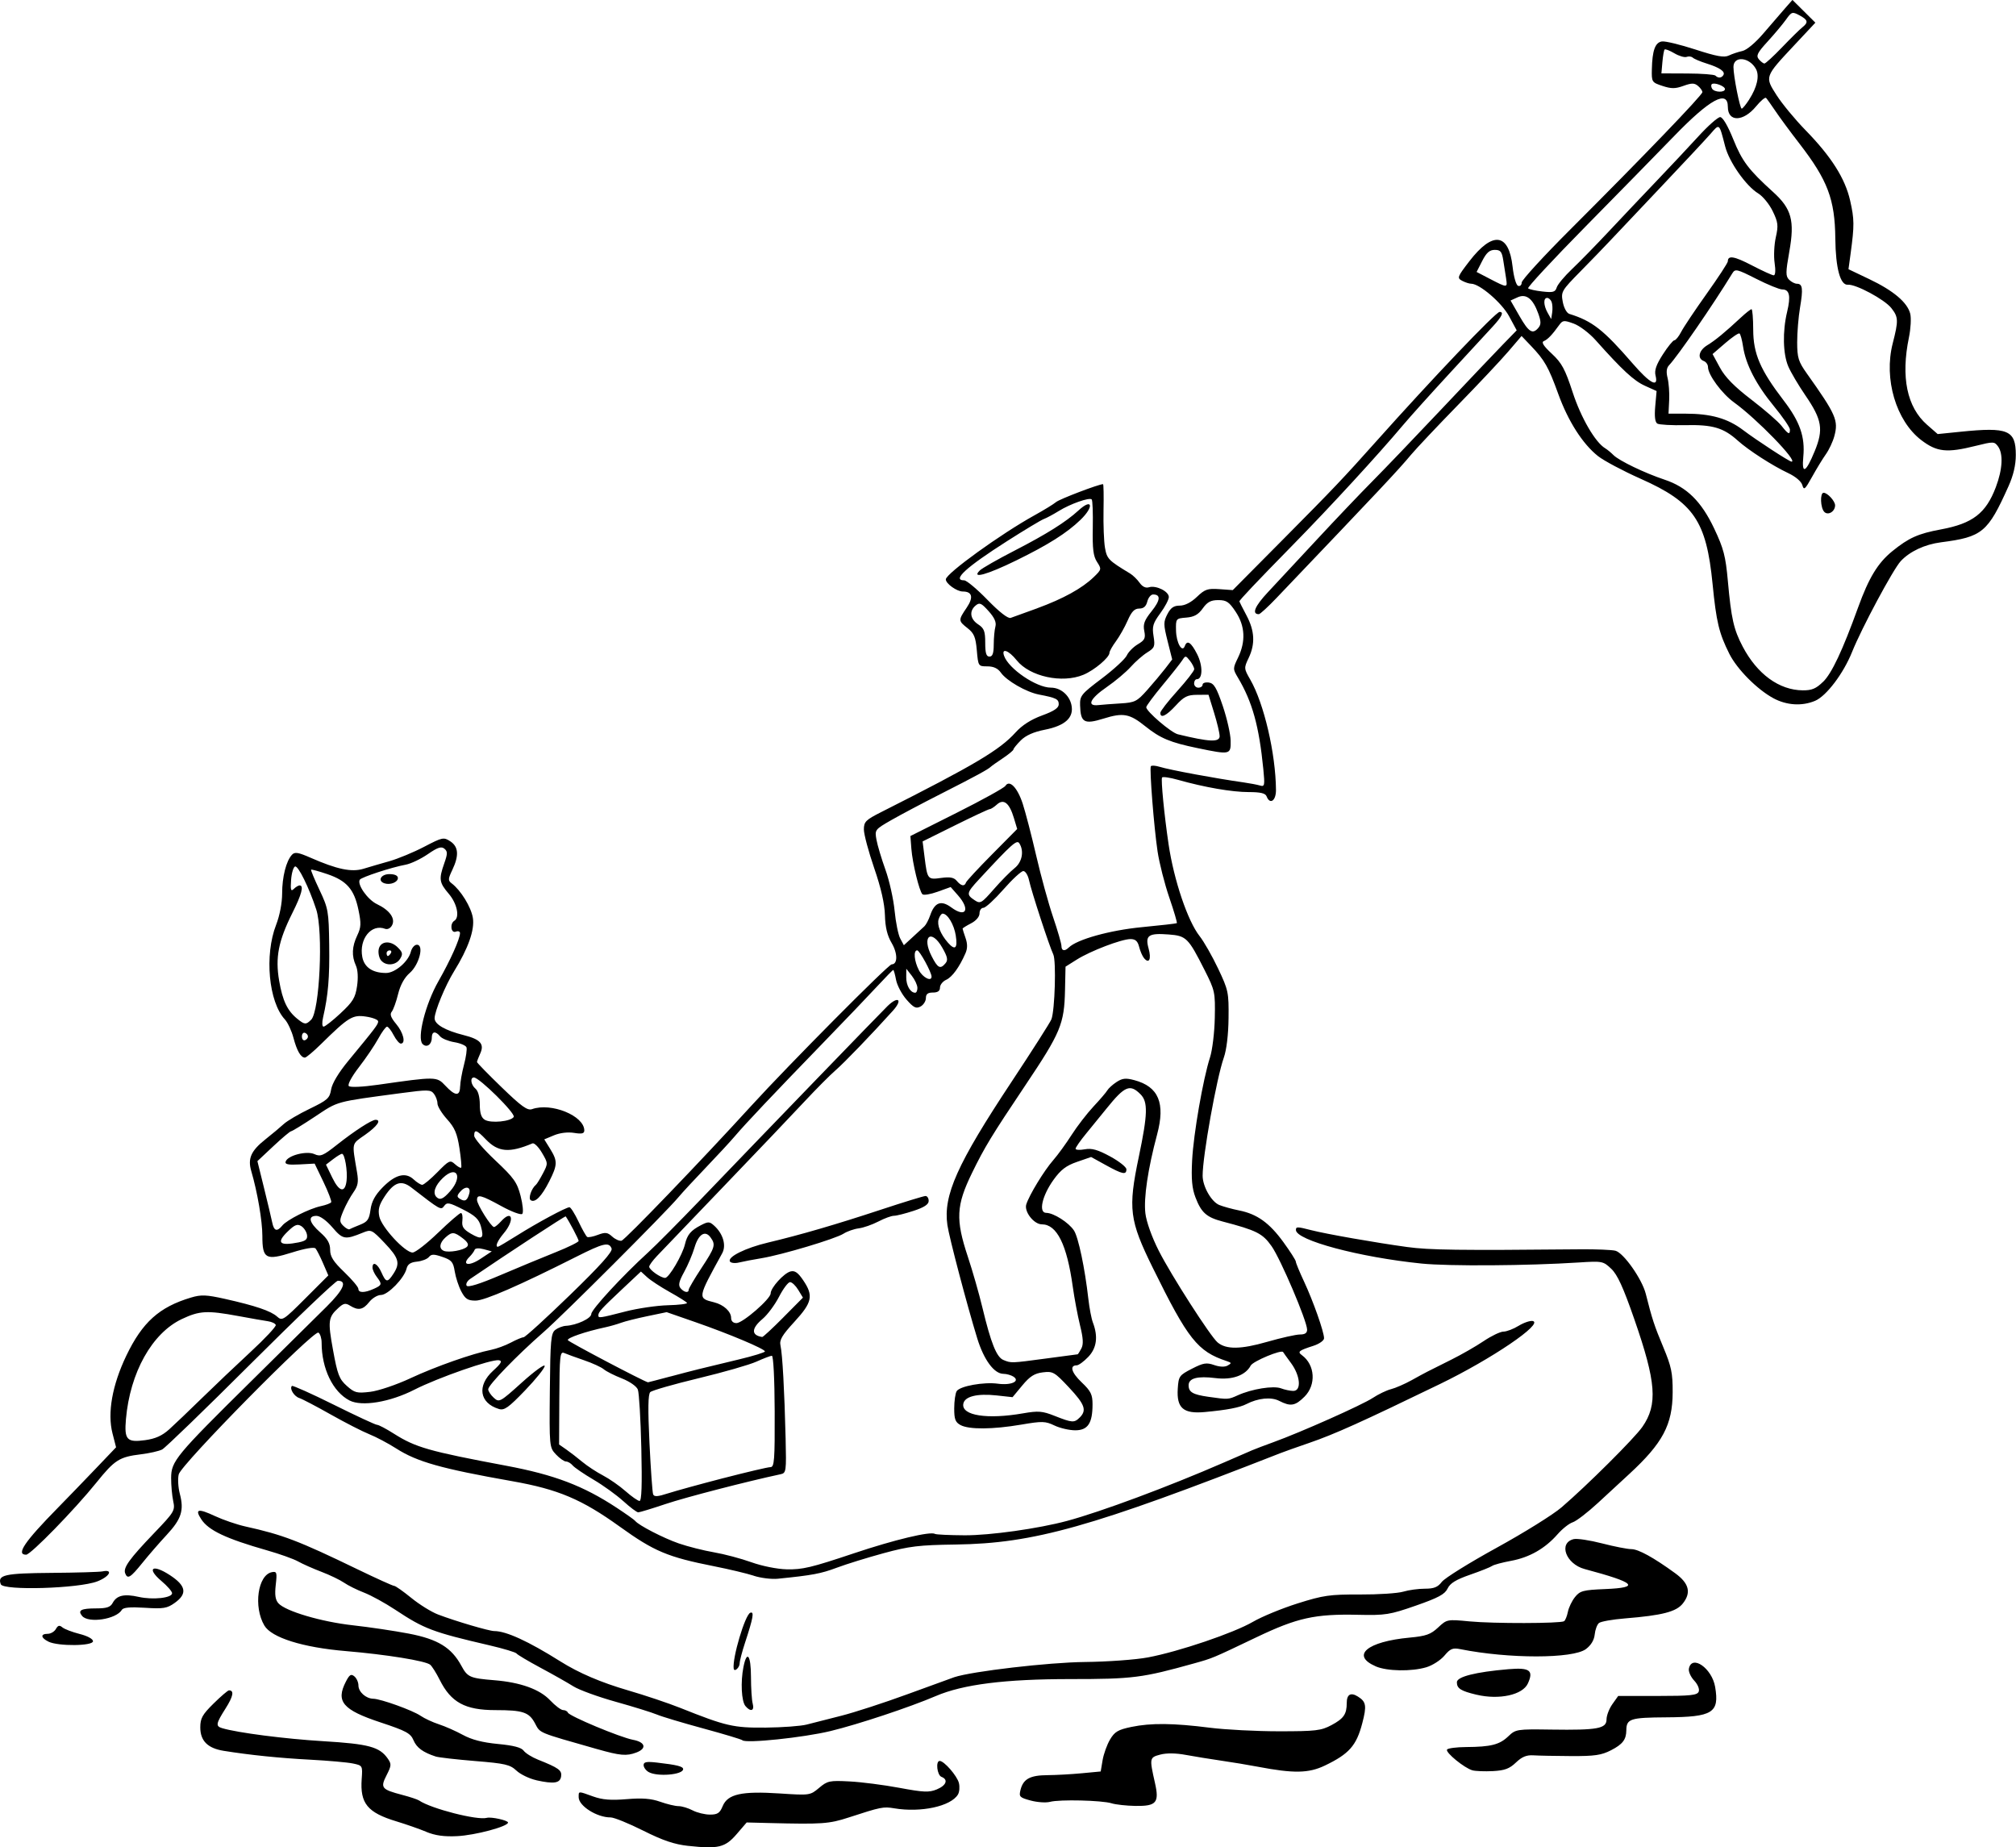<?xml version="1.0" encoding="UTF-8" standalone="no"?>
<!-- Created with Inkscape (http://www.inkscape.org/) -->

<svg
   width="71.244mm"
   height="65.271mm"
   viewBox="0 0 71.244 65.271"
   version="1.1"
   id="svg37921"
   xml:space="preserve"
   inkscape:version="1.2 (dc2aedaf03, 2022-05-15)"
   sodipodi:docname="Sailors on raft.svg"
   xmlns:inkscape="http://www.inkscape.org/namespaces/inkscape"
   xmlns:sodipodi="http://sodipodi.sourceforge.net/DTD/sodipodi-0.dtd"
   xmlns="http://www.w3.org/2000/svg"
   xmlns:svg="http://www.w3.org/2000/svg"
   xmlns:rdf="http://www.w3.org/1999/02/22-rdf-syntax-ns#"
   xmlns:cc="http://creativecommons.org/ns#"
   xmlns:dc="http://purl.org/dc/elements/1.1/"><title
     id="title37943">Sailors on raft</title><sodipodi:namedview
     id="namedview37923"
     pagecolor="#ffffff"
     bordercolor="#666666"
     borderopacity="1.0"
     inkscape:showpageshadow="2"
     inkscape:pageopacity="0.0"
     inkscape:pagecheckerboard="0"
     inkscape:deskcolor="#d1d1d1"
     inkscape:document-units="mm"
     showgrid="false"
     inkscape:zoom="0.53973134"
     inkscape:cx="1166.321"
     inkscape:cy="-442.8129"
     inkscape:window-width="1920"
     inkscape:window-height="1009"
     inkscape:window-x="1912"
     inkscape:window-y="-8"
     inkscape:window-maximized="1"
     inkscape:current-layer="layer1" /><defs
     id="defs37918" /><g
     inkscape:label="Lager 1"
     inkscape:groupmode="layer"
     id="layer1"
     transform="translate(-28.248,-222.457)"><path
       style="fill:#000000;stroke-width:0.1"
       d="m 52.575,287.678 c -0.496,-0.054 -0.898,-0.19 -1.597,-0.54 -0.513,-0.257 -1.032,-0.468 -1.153,-0.467 -0.481,0.003 -1.127,-0.406 -1.127,-0.713 0,-0.222 -0.027,-0.221 0.511,-0.027 0.326,0.117 0.627,0.142 1.185,0.095 0.552,-0.046 0.863,-0.022 1.185,0.092 0.24,0.085 0.532,0.155 0.649,0.155 0.117,0 0.341,0.068 0.498,0.15 0.157,0.082 0.432,0.149 0.612,0.149 0.268,0 0.348,-0.053 0.449,-0.299 0.177,-0.427 0.67,-0.536 2.015,-0.448 1.065,0.07 1.077,0.068 1.392,-0.197 0.295,-0.249 0.371,-0.265 1.075,-0.228 0.417,0.021 1.21,0.123 1.762,0.226 0.859,0.16 1.051,0.168 1.322,0.056 0.337,-0.139 0.415,-0.347 0.167,-0.443 -0.157,-0.06 -0.213,-0.563 -0.064,-0.563 0.157,0 0.615,0.526 0.679,0.779 0.034,0.137 0.019,0.321 -0.034,0.408 -0.252,0.417 -1.308,0.645 -2.251,0.487 -0.386,-0.065 -0.469,-0.048 -1.617,0.326 -0.687,0.224 -0.94,0.241 -2.801,0.194 l -0.797,-0.02 -0.355,0.413 c -0.405,0.471 -0.648,0.53 -1.706,0.414 z m -9.266,-0.5 c -0.247,-0.102 -0.718,-0.266 -1.048,-0.366 -1.028,-0.311 -1.293,-0.634 -1.231,-1.499 0.034,-0.472 0.031,-0.476 -0.315,-0.548 -0.192,-0.04 -0.866,-0.099 -1.497,-0.133 -1.087,-0.057 -2.128,-0.163 -3.063,-0.313 -0.568,-0.091 -0.829,-0.352 -0.829,-0.829 0,-0.321 0.073,-0.452 0.471,-0.844 0.259,-0.255 0.503,-0.464 0.543,-0.464 0.191,0 0.151,0.212 -0.119,0.637 -0.344,0.542 -0.359,0.628 -0.122,0.699 0.544,0.163 2.223,0.379 3.568,0.46 1.61,0.097 1.994,0.2 2.283,0.613 0.136,0.194 0.132,0.251 -0.041,0.59 -0.227,0.444 -0.181,0.502 0.551,0.694 0.274,0.072 0.544,0.161 0.599,0.199 0.422,0.288 2.06,0.707 2.391,0.613 0.153,-0.044 0.752,0.088 0.751,0.166 -0.001,0.139 -1.16,0.449 -1.796,0.48 -0.463,0.023 -0.777,-0.021 -1.098,-0.153 z m 24.222,-1.006 c -0.354,-0.106 -1.838,-0.141 -2.176,-0.051 -0.142,0.038 -0.449,0.017 -0.683,-0.046 -0.392,-0.106 -0.42,-0.135 -0.36,-0.376 0.097,-0.386 0.336,-0.517 0.951,-0.521 0.302,-0.002 0.849,-0.032 1.216,-0.067 l 0.667,-0.063 0.067,-0.398 c 0.037,-0.219 0.155,-0.547 0.262,-0.729 0.164,-0.278 0.284,-0.349 0.755,-0.447 0.691,-0.144 1.482,-0.136 2.774,0.028 0.547,0.069 1.646,0.126 2.442,0.126 1.302,0 1.488,-0.022 1.859,-0.22 0.429,-0.23 0.536,-0.385 0.536,-0.78 0,-0.304 0.14,-0.386 0.393,-0.228 0.294,0.184 0.318,0.323 0.156,0.943 -0.207,0.793 -0.465,1.085 -1.325,1.497 -0.571,0.273 -1.098,0.282 -2.368,0.04 -0.329,-0.063 -0.913,-0.16 -1.297,-0.215 -0.384,-0.056 -0.946,-0.147 -1.249,-0.203 -0.347,-0.065 -0.679,-0.069 -0.898,-0.011 -0.384,0.101 -0.388,0.122 -0.19,0.998 0.159,0.703 0.053,0.827 -0.693,0.816 -0.309,-0.005 -0.686,-0.046 -0.839,-0.092 z m -20.33,-0.815 c -0.247,-0.055 -0.563,-0.208 -0.703,-0.34 -0.224,-0.211 -0.398,-0.252 -1.458,-0.338 -0.662,-0.054 -1.289,-0.126 -1.392,-0.159 -0.45,-0.146 -0.676,-0.311 -0.787,-0.576 -0.103,-0.245 -0.26,-0.33 -1.157,-0.627 -1.347,-0.445 -1.597,-0.74 -1.231,-1.447 0.127,-0.246 0.182,-0.279 0.299,-0.182 0.079,0.066 0.143,0.21 0.143,0.32 0,0.228 0.264,0.465 0.524,0.47 0.268,0.005 1.392,0.41 1.672,0.602 0.137,0.094 0.429,0.23 0.648,0.301 0.219,0.071 0.601,0.24 0.848,0.375 0.309,0.169 0.697,0.269 1.239,0.32 0.548,0.052 0.826,0.124 0.908,0.237 0.065,0.089 0.293,0.232 0.507,0.317 0.732,0.292 0.848,0.376 0.817,0.59 -0.035,0.243 -0.252,0.277 -0.878,0.138 z m 3.967,-0.29 c -0.096,-0.056 -0.175,-0.166 -0.175,-0.245 0,-0.111 0.104,-0.131 0.474,-0.088 0.705,0.081 0.923,0.136 0.923,0.231 0,0.201 -0.92,0.278 -1.222,0.102 z m 29.114,-0.06 c -0.283,-0.079 -0.959,-0.631 -0.897,-0.733 0.029,-0.047 0.332,-0.087 0.674,-0.089 0.877,-0.006 1.181,-0.083 1.49,-0.378 0.263,-0.251 0.3,-0.257 1.523,-0.239 1.636,0.024 1.95,-0.034 1.95,-0.36 0,-0.136 0.093,-0.378 0.206,-0.538 l 0.206,-0.29 h 1.393 c 1.167,0 1.403,-0.025 1.453,-0.155 0.034,-0.088 -0.035,-0.256 -0.162,-0.39 -0.122,-0.13 -0.205,-0.318 -0.186,-0.418 0.099,-0.516 0.816,-0.018 0.928,0.644 0.155,0.915 -0.084,1.064 -1.726,1.074 -1.276,0.008 -1.409,0.051 -1.413,0.46 -0.003,0.326 -0.131,0.493 -0.538,0.702 -0.341,0.176 -0.582,0.211 -1.41,0.207 -0.549,-0.003 -1.148,-0.014 -1.332,-0.026 -0.247,-0.016 -0.409,0.051 -0.621,0.254 -0.228,0.218 -0.397,0.281 -0.814,0.303 -0.289,0.015 -0.616,0.002 -0.726,-0.028 z m -30.935,-0.75 c -2.131,-0.607 -2,-0.553 -2.196,-0.917 -0.209,-0.388 -0.428,-0.46 -1.394,-0.46 -1.072,0 -1.571,-0.271 -1.971,-1.072 -0.119,-0.238 -0.27,-0.477 -0.335,-0.532 -0.165,-0.137 -1.559,-0.362 -2.985,-0.482 -1.519,-0.128 -2.622,-0.474 -2.875,-0.902 -0.393,-0.665 -0.232,-1.793 0.269,-1.887 0.17,-0.032 0.183,0.013 0.133,0.449 -0.04,0.353 -0.015,0.53 0.095,0.652 0.251,0.28 1.517,0.654 2.63,0.777 0.578,0.064 1.466,0.196 1.973,0.293 1.033,0.198 1.514,0.493 1.865,1.143 0.215,0.397 0.301,0.435 1.163,0.505 0.925,0.075 1.601,0.319 1.968,0.707 0.181,0.192 0.388,0.348 0.462,0.348 0.073,0 0.148,0.04 0.167,0.088 0.047,0.124 1.851,0.877 2.303,0.962 0.437,0.082 0.496,0.306 0.118,0.449 -0.345,0.131 -0.57,0.112 -1.391,-0.122 z m 5.136,-0.313 c -0.029,-0.03 -0.65,-0.217 -1.379,-0.415 -0.729,-0.198 -1.469,-0.419 -1.643,-0.493 -0.175,-0.073 -0.828,-0.276 -1.451,-0.45 -0.623,-0.174 -1.297,-0.419 -1.497,-0.545 -0.2,-0.126 -0.723,-0.422 -1.162,-0.657 -0.439,-0.236 -0.821,-0.463 -0.849,-0.505 -0.028,-0.042 -0.454,-0.171 -0.948,-0.286 -2.025,-0.471 -2.308,-0.578 -3.342,-1.262 -0.357,-0.236 -0.851,-0.507 -1.098,-0.602 -0.247,-0.095 -0.565,-0.253 -0.707,-0.351 -0.142,-0.098 -0.501,-0.271 -0.798,-0.384 -0.297,-0.113 -0.67,-0.279 -0.827,-0.367 -0.158,-0.089 -0.652,-0.265 -1.098,-0.392 -1.447,-0.413 -2.064,-0.704 -2.321,-1.095 -0.24,-0.366 -0.117,-0.396 0.48,-0.117 0.292,0.136 0.777,0.302 1.079,0.369 1.317,0.291 1.876,0.504 3.959,1.512 0.668,0.323 1.252,0.587 1.298,0.587 0.046,0 0.317,0.191 0.603,0.424 0.286,0.233 0.712,0.498 0.947,0.587 0.615,0.235 1.804,0.585 1.985,0.585 0.421,0 1.202,0.358 2.338,1.072 0.65,0.409 1.435,0.745 2.39,1.023 0.597,0.174 1.426,0.452 1.842,0.618 1.622,0.648 1.886,0.709 3.027,0.698 0.591,-0.006 1.242,-0.054 1.447,-0.108 0.205,-0.053 0.754,-0.193 1.221,-0.311 0.467,-0.118 1.522,-0.461 2.345,-0.763 0.823,-0.302 1.564,-0.571 1.647,-0.599 0.627,-0.208 3.336,-0.524 4.606,-0.537 0.802,-0.008 1.811,-0.081 2.243,-0.163 1.096,-0.207 3.03,-0.863 3.708,-1.258 0.313,-0.182 1.024,-0.475 1.58,-0.65 0.907,-0.286 1.132,-0.318 2.195,-0.314 0.652,0.003 1.342,-0.042 1.534,-0.1 0.192,-0.058 0.536,-0.105 0.765,-0.105 0.323,0 0.457,-0.054 0.599,-0.241 0.101,-0.133 0.972,-0.675 1.937,-1.205 0.965,-0.53 1.998,-1.173 2.295,-1.429 0.903,-0.775 2.575,-2.439 2.855,-2.842 0.55,-0.789 0.491,-1.578 -0.286,-3.81 -0.39,-1.122 -0.595,-1.57 -0.814,-1.777 -0.285,-0.27 -0.315,-0.276 -1.152,-0.222 -1.797,0.116 -4.591,0.135 -5.55,0.038 -2.194,-0.223 -4.441,-0.823 -4.441,-1.187 0,-0.121 0.047,-0.12 0.549,0.009 0.523,0.134 2.264,0.44 3.38,0.593 0.787,0.108 1.814,0.122 6.116,0.081 0.558,-0.005 1.119,0.018 1.247,0.051 0.289,0.075 0.94,1.001 1.072,1.523 0.225,0.893 0.301,1.124 0.619,1.885 0.286,0.684 0.334,0.912 0.331,1.597 -0.005,1.144 -0.349,1.791 -1.534,2.884 -0.244,0.225 -0.742,0.684 -1.106,1.021 -0.364,0.336 -0.765,0.644 -0.891,0.684 -0.126,0.04 -0.367,0.23 -0.536,0.423 -0.444,0.506 -0.993,0.819 -1.643,0.939 -0.313,0.058 -0.614,0.139 -0.669,0.18 -0.055,0.041 -0.405,0.181 -0.777,0.31 -0.501,0.174 -0.709,0.301 -0.798,0.489 -0.096,0.202 -0.327,0.327 -1.119,0.603 -0.925,0.323 -1.074,0.347 -2.046,0.325 -1.521,-0.034 -2.149,0.105 -3.592,0.795 -1.566,0.748 -1.537,0.736 -2.195,0.92 -1.845,0.515 -2.165,0.556 -4.385,0.556 -2.304,0 -3.787,0.187 -4.75,0.6 -0.92,0.394 -2.739,0.999 -3.719,1.236 -0.957,0.232 -3.001,0.445 -3.116,0.325 z m 0.108,-1.208 c -0.141,-0.17 -0.175,-0.849 -0.07,-1.378 0.122,-0.613 0.265,-0.426 0.266,0.349 7.92e-4,0.398 0.028,0.825 0.062,0.948 0.068,0.253 -0.077,0.298 -0.258,0.081 z m 25.841,-0.399 c -0.558,-0.132 -0.699,-0.221 -0.699,-0.441 0,-0.196 0.656,-0.362 1.823,-0.462 0.753,-0.064 0.897,0.042 0.686,0.505 -0.184,0.404 -1.013,0.586 -1.811,0.397 z m -26.256,-0.924 c -0.053,-0.371 0.402,-1.901 0.587,-1.973 0.145,-0.056 0.105,0.172 -0.188,1.065 -0.103,0.314 -0.187,0.637 -0.187,0.718 0,0.155 -0.191,0.327 -0.211,0.19 z m 22.687,-0.081 c -0.885,-0.385 -0.305,-0.874 1.202,-1.014 0.578,-0.054 0.743,-0.112 1.005,-0.357 0.311,-0.29 0.321,-0.292 1.112,-0.216 0.841,0.081 3.205,0.076 3.339,-0.006 0.043,-0.027 0.104,-0.176 0.135,-0.331 0.031,-0.155 0.145,-0.392 0.254,-0.526 0.176,-0.218 0.288,-0.247 1.059,-0.279 1.263,-0.052 1.089,-0.223 -0.719,-0.707 -0.666,-0.178 -0.939,-0.923 -0.389,-1.058 0.117,-0.029 0.569,0.039 1.003,0.151 0.434,0.112 0.9,0.203 1.035,0.203 0.248,0 0.783,0.294 1.55,0.852 0.49,0.357 0.573,0.683 0.27,1.067 -0.231,0.294 -0.726,0.422 -2.048,0.529 -0.439,0.035 -0.852,0.109 -0.917,0.163 -0.065,0.054 -0.133,0.236 -0.15,0.405 -0.02,0.198 -0.131,0.382 -0.312,0.516 -0.46,0.343 -2.732,0.344 -4.431,0.003 -0.274,-0.055 -0.358,-0.021 -0.568,0.228 -0.135,0.161 -0.423,0.346 -0.638,0.41 -0.525,0.157 -1.392,0.142 -1.792,-0.032 z m -46.9,-0.871 c -0.276,-0.133 -0.292,-0.277 -0.03,-0.277 0.107,0 0.237,-0.076 0.29,-0.17 0.073,-0.13 0.127,-0.144 0.231,-0.057 0.075,0.062 0.348,0.166 0.608,0.232 0.278,0.07 0.473,0.176 0.473,0.257 0,0.171 -1.225,0.183 -1.572,0.016 z m 1.186,-0.91 c -0.164,-0.198 -0.036,-0.265 0.499,-0.265 0.371,0 0.502,-0.043 0.582,-0.193 0.144,-0.268 0.405,-0.329 0.923,-0.213 0.501,0.112 1.177,0.037 1.177,-0.131 3e-6,-0.061 -0.168,-0.254 -0.374,-0.428 -0.544,-0.46 -0.321,-0.615 0.299,-0.208 0.574,0.376 0.621,0.656 0.166,0.98 -0.269,0.192 -0.4,0.213 -1.051,0.171 -0.519,-0.033 -0.765,-0.011 -0.815,0.073 -0.198,0.334 -1.182,0.484 -1.406,0.215 z m -2.873,-1.118 c -0.127,-0.33 0.134,-0.389 1.789,-0.402 0.891,-0.007 1.704,-0.031 1.808,-0.053 0.392,-0.083 0.248,0.187 -0.188,0.354 -0.662,0.253 -3.32,0.332 -3.409,0.101 z m 26.61,-0.302 c -0.247,-0.08 -0.882,-0.231 -1.412,-0.336 -1.633,-0.324 -2.107,-0.523 -3.328,-1.401 -1.341,-0.964 -2.175,-1.316 -3.792,-1.602 -2.512,-0.444 -3.365,-0.684 -4.103,-1.156 -0.285,-0.182 -0.714,-0.409 -0.952,-0.504 -0.238,-0.095 -0.85,-0.408 -1.359,-0.695 -0.509,-0.288 -1.01,-0.55 -1.113,-0.583 -0.186,-0.059 -0.356,-0.335 -0.263,-0.428 0.026,-0.026 0.692,0.272 1.479,0.663 0.787,0.391 1.476,0.711 1.531,0.711 0.056,0 0.322,0.14 0.593,0.312 0.767,0.486 1.23,0.619 3.964,1.132 1.712,0.321 2.729,0.708 3.915,1.489 0.329,0.217 0.621,0.424 0.649,0.461 0.114,0.152 1.003,0.611 1.544,0.797 0.319,0.11 0.877,0.251 1.239,0.313 0.363,0.062 0.958,0.22 1.323,0.351 0.377,0.135 0.916,0.243 1.247,0.25 0.562,0.012 0.859,-0.058 2.38,-0.567 1.438,-0.481 2.703,-0.783 2.863,-0.684 0.039,0.024 0.512,0.046 1.049,0.049 0.897,0.004 2.604,-0.236 3.619,-0.509 1.203,-0.324 3.571,-1.205 5.542,-2.063 0.439,-0.191 0.888,-0.386 0.998,-0.433 0.11,-0.047 0.447,-0.175 0.748,-0.284 0.967,-0.349 3.131,-1.313 3.51,-1.562 0.201,-0.133 0.493,-0.273 0.649,-0.312 0.155,-0.039 0.485,-0.182 0.732,-0.319 0.502,-0.278 0.496,-0.275 1.397,-0.723 0.357,-0.177 0.873,-0.473 1.146,-0.657 0.274,-0.184 0.588,-0.335 0.699,-0.335 0.111,-2e-4 0.352,-0.092 0.536,-0.205 0.184,-0.112 0.409,-0.188 0.499,-0.169 0.396,0.086 -1.453,1.341 -3.279,2.226 -2.785,1.35 -3.723,1.772 -4.622,2.081 -0.429,0.147 -0.878,0.307 -0.998,0.354 -6.701,2.625 -8.733,3.197 -11.495,3.236 -1.294,0.018 -1.639,0.059 -2.545,0.306 -0.576,0.157 -1.324,0.388 -1.661,0.515 -0.558,0.209 -0.859,0.265 -2.081,0.388 -0.22,0.022 -0.601,-0.025 -0.848,-0.105 z m -22.214,-0.085 c -0.076,-0.197 0.149,-0.509 1.02,-1.418 0.722,-0.753 0.749,-0.8 0.677,-1.135 -0.041,-0.192 -0.074,-0.559 -0.073,-0.816 0.003,-0.594 0.159,-0.783 2.835,-3.425 1.112,-1.098 2.309,-2.281 2.66,-2.629 0.602,-0.597 0.738,-0.913 0.395,-0.913 -0.075,0 -1.457,1.318 -3.072,2.929 -1.614,1.611 -3.025,2.975 -3.135,3.032 -0.11,0.057 -0.447,0.133 -0.748,0.17 -0.765,0.093 -0.929,0.197 -1.574,0.998 -0.772,0.958 -2.324,2.55 -2.486,2.55 -0.367,0 -0.06,-0.454 1.116,-1.651 0.329,-0.335 0.928,-0.955 1.331,-1.377 l 0.732,-0.767 -0.127,-0.495 c -0.184,-0.719 -0.008,-1.704 0.488,-2.74 0.569,-1.185 1.164,-1.72 2.288,-2.056 0.359,-0.107 0.539,-0.1 1.197,0.047 1.08,0.242 1.625,0.427 1.844,0.625 0.179,0.162 0.223,0.135 0.999,-0.642 l 0.812,-0.812 -0.186,-0.43 c -0.102,-0.237 -0.222,-0.472 -0.266,-0.523 -0.048,-0.056 -0.376,-4e-5 -0.825,0.141 -0.936,0.294 -1.054,0.228 -1.054,-0.584 -7.7e-5,-0.528 -0.174,-1.545 -0.392,-2.29 -0.131,-0.448 -0.009,-0.719 0.505,-1.126 0.236,-0.187 0.526,-0.429 0.645,-0.539 0.119,-0.11 0.531,-0.352 0.916,-0.538 0.631,-0.305 0.705,-0.372 0.756,-0.681 0.035,-0.214 0.262,-0.593 0.605,-1.009 0.977,-1.184 1.057,-1.29 1.057,-1.397 0,-0.058 -0.193,-0.134 -0.429,-0.169 -0.476,-0.071 -0.616,0.014 -1.594,0.975 -0.265,0.261 -0.52,0.474 -0.565,0.474 -0.145,0 -0.284,-0.239 -0.405,-0.699 -0.065,-0.247 -0.202,-0.539 -0.304,-0.65 -0.573,-0.62 -0.726,-2.269 -0.309,-3.342 0.127,-0.327 0.213,-0.775 0.213,-1.108 5.2e-5,-0.586 0.142,-1.147 0.347,-1.368 0.099,-0.107 0.219,-0.087 0.66,0.106 0.932,0.409 1.449,0.517 1.867,0.389 0.203,-0.062 0.616,-0.183 0.918,-0.268 0.302,-0.086 0.854,-0.314 1.227,-0.509 0.646,-0.337 0.69,-0.346 0.923,-0.193 0.292,0.191 0.314,0.502 0.072,1.01 -0.154,0.323 -0.156,0.375 -0.021,0.477 0.322,0.245 0.686,0.838 0.747,1.218 0.068,0.423 -0.163,1.078 -0.668,1.894 -0.305,0.493 -0.684,1.409 -0.684,1.655 0,0.213 0.374,0.429 1.03,0.594 0.589,0.148 0.736,0.312 0.582,0.65 -0.063,0.138 -0.114,0.273 -0.114,0.301 0,0.027 0.392,0.429 0.872,0.893 0.701,0.678 0.911,0.829 1.073,0.771 0.679,-0.242 1.847,0.235 1.847,0.754 0,0.109 -0.086,0.13 -0.362,0.085 -0.22,-0.036 -0.498,-0.002 -0.708,0.085 l -0.345,0.144 0.209,0.337 c 0.266,0.43 0.262,0.564 -0.033,1.147 -0.27,0.532 -0.496,0.763 -0.652,0.667 -0.099,-0.061 0.021,-0.416 0.186,-0.551 0.033,-0.028 0.144,-0.208 0.245,-0.401 0.182,-0.347 0.181,-0.356 -0.038,-0.728 -0.122,-0.207 -0.273,-0.355 -0.335,-0.329 -0.815,0.345 -1.214,0.311 -1.646,-0.141 -0.325,-0.34 -0.412,-0.367 -0.412,-0.129 0,0.093 0.337,0.486 0.749,0.873 0.655,0.616 0.767,0.773 0.891,1.254 0.078,0.302 0.105,0.587 0.059,0.634 -0.046,0.047 -0.378,-0.076 -0.738,-0.274 -0.717,-0.394 -0.861,-0.431 -0.861,-0.219 0,0.161 0.5,0.957 0.601,0.957 0.037,0 0.148,-0.09 0.247,-0.2 0.399,-0.441 0.493,-0.05 0.1,0.417 -0.224,0.266 -0.318,0.481 -0.21,0.481 0.022,0 0.325,-0.179 0.674,-0.398 0.714,-0.449 1.735,-0.999 1.855,-0.999 0.043,0 0.186,0.226 0.318,0.503 0.131,0.276 0.27,0.522 0.308,0.546 0.038,0.024 0.209,-0.009 0.379,-0.074 0.263,-0.099 0.339,-0.09 0.506,0.062 0.108,0.098 0.257,0.163 0.329,0.145 0.128,-0.033 2.815,-2.826 4.592,-4.774 1.316,-1.442 4.838,-4.99 4.954,-4.99 0.216,0 0.216,-0.387 1.02e-4,-0.753 -0.156,-0.264 -0.227,-0.557 -0.238,-0.984 -0.011,-0.405 -0.137,-0.96 -0.38,-1.665 -0.2,-0.581 -0.364,-1.194 -0.364,-1.363 0,-0.275 0.063,-0.338 0.624,-0.621 3.29,-1.661 4.175,-2.186 4.737,-2.809 0.229,-0.254 0.547,-0.457 0.936,-0.599 0.421,-0.153 0.589,-0.266 0.589,-0.394 0,-0.184 -0.089,-0.228 -0.699,-0.345 -0.448,-0.086 -1.143,-0.486 -1.345,-0.773 -0.107,-0.152 -0.258,-0.223 -0.479,-0.223 -0.319,0 -0.323,-0.005 -0.372,-0.566 -0.041,-0.466 -0.098,-0.603 -0.324,-0.781 -0.334,-0.262 -0.335,-0.283 -0.035,-0.725 0.249,-0.366 0.199,-0.573 -0.138,-0.573 -0.211,0 -0.602,-0.281 -0.598,-0.43 0.006,-0.206 1.947,-1.607 3.145,-2.269 0.327,-0.181 0.665,-0.388 0.752,-0.462 0.125,-0.105 1.507,-0.632 1.659,-0.632 0.02,0 0.027,0.415 0.017,0.923 -0.01,0.508 0.013,1.103 0.051,1.323 0.069,0.394 0.122,0.449 0.886,0.91 0.103,0.062 0.254,0.21 0.338,0.328 0.098,0.139 0.215,0.196 0.331,0.159 0.247,-0.078 0.702,0.145 0.702,0.345 0,0.09 -0.136,0.349 -0.302,0.574 -0.259,0.352 -0.293,0.467 -0.238,0.808 0.058,0.362 0.038,0.414 -0.222,0.575 -0.157,0.097 -0.42,0.327 -0.585,0.512 -0.165,0.184 -0.546,0.505 -0.848,0.713 -0.59,0.406 -0.72,0.682 -0.299,0.637 0.137,-0.015 0.494,-0.042 0.793,-0.06 0.5,-0.03 0.576,-0.068 0.936,-0.472 0.215,-0.242 0.502,-0.584 0.638,-0.76 l 0.246,-0.321 -0.163,-0.649 c -0.148,-0.591 -0.149,-0.676 -0.007,-0.951 0.118,-0.228 0.225,-0.302 0.438,-0.302 0.179,0 0.4,-0.113 0.604,-0.308 0.283,-0.271 0.38,-0.304 0.795,-0.274 l 0.473,0.034 1.839,-1.853 c 1.695,-1.708 2.074,-2.106 3.216,-3.386 1.991,-2.231 4.239,-4.59 4.374,-4.59 0.161,0 0.087,0.16 -0.238,0.513 -0.178,0.194 -0.863,0.936 -1.522,1.65 -0.659,0.714 -1.4,1.538 -1.647,1.831 -0.893,1.061 -2.556,2.87 -3.898,4.239 -1.295,1.321 -1.89,1.949 -1.89,1.996 0,0.011 0.112,0.232 0.249,0.49 0.293,0.55 0.316,1.011 0.077,1.511 -0.168,0.352 -0.166,0.371 0.059,0.762 0.485,0.843 0.898,2.613 0.908,3.898 0.003,0.385 -0.214,0.532 -0.332,0.225 -0.042,-0.109 -0.214,-0.15 -0.634,-0.15 -0.589,-1e-4 -1.561,-0.168 -2.498,-0.433 -0.288,-0.081 -0.541,-0.118 -0.562,-0.082 -0.044,0.075 0.078,1.331 0.231,2.361 0.187,1.264 0.677,2.714 1.096,3.243 0.152,0.192 0.447,0.709 0.655,1.148 0.361,0.76 0.378,0.844 0.368,1.75 -0.006,0.582 -0.071,1.124 -0.167,1.394 -0.256,0.724 -0.751,3.485 -0.749,4.175 0.001,0.379 0.31,0.922 0.59,1.034 0.143,0.057 0.455,0.143 0.695,0.191 0.637,0.126 1.072,0.437 1.568,1.119 0.242,0.333 0.44,0.643 0.44,0.689 0,0.046 0.131,0.364 0.291,0.705 0.323,0.69 0.707,1.78 0.707,2.004 0,0.08 -0.168,0.199 -0.374,0.266 -0.525,0.169 -0.574,0.21 -0.406,0.334 0.464,0.342 0.507,1.047 0.089,1.464 -0.328,0.328 -0.493,0.355 -0.893,0.149 -0.284,-0.147 -0.747,-0.101 -1.163,0.114 -0.235,0.122 -0.689,0.208 -1.467,0.28 -0.759,0.07 -1,-0.139 -0.956,-0.825 0.029,-0.441 0.053,-0.475 0.5,-0.705 0.402,-0.206 0.515,-0.225 0.785,-0.131 0.198,0.069 0.376,0.076 0.478,0.018 0.146,-0.082 0.142,-0.099 -0.036,-0.158 -1.028,-0.341 -1.364,-0.766 -2.607,-3.289 -0.831,-1.688 -0.882,-2.089 -0.496,-3.931 0.316,-1.508 0.327,-1.939 0.059,-2.207 -0.372,-0.372 -0.556,-0.294 -1.197,0.5 -0.192,0.238 -0.518,0.637 -0.723,0.888 -0.206,0.25 -0.374,0.492 -0.374,0.536 0,0.045 0.146,0.054 0.324,0.021 0.249,-0.046 0.457,0.013 0.898,0.252 0.316,0.172 0.574,0.376 0.574,0.454 0,0.206 -0.138,0.178 -0.725,-0.146 l -0.522,-0.288 -0.498,0.172 c -0.383,0.132 -0.574,0.278 -0.829,0.632 -0.408,0.568 -0.541,1.17 -0.258,1.17 0.259,3.8e-4 0.794,0.341 0.979,0.623 0.155,0.237 0.385,1.327 0.508,2.413 0.037,0.326 0.109,0.703 0.161,0.839 0.19,0.499 0.135,0.902 -0.165,1.215 -0.156,0.163 -0.34,0.297 -0.407,0.297 -0.262,0 -0.187,0.258 0.178,0.604 0.321,0.305 0.381,0.427 0.381,0.773 0,0.67 -0.165,0.918 -0.611,0.918 -0.209,0 -0.54,-0.076 -0.735,-0.17 -0.323,-0.154 -0.431,-0.157 -1.176,-0.03 -1.005,0.171 -1.844,0.177 -2.143,0.015 -0.184,-0.1 -0.224,-0.206 -0.223,-0.592 7.55e-4,-0.259 0.04,-0.531 0.087,-0.606 0.114,-0.179 0.958,-0.332 1.458,-0.263 0.466,0.064 0.797,-0.086 0.549,-0.249 -0.082,-0.054 -0.242,-0.099 -0.356,-0.1 -0.328,-0.002 -0.69,-0.494 -0.923,-1.249 -0.365,-1.187 -0.993,-3.571 -1.056,-4.006 -0.152,-1.054 0.342,-2.156 2.275,-5.075 0.727,-1.098 1.357,-2.086 1.4,-2.195 0.123,-0.314 0.175,-2.071 0.067,-2.294 -0.139,-0.288 -0.776,-2.236 -0.857,-2.621 -0.038,-0.178 -0.128,-0.324 -0.202,-0.324 -0.073,0 -0.39,0.292 -0.703,0.649 -0.313,0.357 -0.631,0.649 -0.707,0.649 -0.076,0 -0.138,0.089 -0.138,0.197 0,0.118 -0.12,0.259 -0.299,0.352 -0.165,0.085 -0.299,0.169 -0.299,0.187 0,0.018 0.047,0.166 0.104,0.33 0.072,0.207 0.072,0.371 -0.002,0.539 -0.214,0.491 -0.47,0.843 -0.682,0.939 -0.12,0.054 -0.219,0.178 -0.219,0.274 0,0.121 -0.078,0.176 -0.249,0.176 -0.181,0 -0.249,0.053 -0.249,0.196 0,0.108 -0.086,0.242 -0.19,0.298 -0.157,0.084 -0.243,0.042 -0.494,-0.244 -0.167,-0.19 -0.333,-0.504 -0.37,-0.697 -0.036,-0.193 -0.081,-0.351 -0.099,-0.351 -0.018,0 -0.271,0.258 -0.563,0.573 -0.291,0.315 -1.161,1.225 -1.933,2.021 -1.748,1.803 -2.734,2.846 -3.102,3.28 -0.157,0.185 -0.613,0.679 -1.015,1.098 -0.402,0.419 -0.844,0.896 -0.981,1.061 -0.46,0.549 -4.066,4.154 -4.774,4.772 -0.936,0.818 -1.946,1.861 -1.946,2.011 0,0.067 0.089,0.202 0.197,0.3 0.192,0.173 0.218,0.159 0.998,-0.544 0.441,-0.397 0.801,-0.658 0.801,-0.58 0,0.078 -0.313,0.468 -0.696,0.866 -0.585,0.608 -0.732,0.713 -0.923,0.654 -0.689,-0.21 -0.782,-0.825 -0.204,-1.351 0.289,-0.263 0.335,-0.347 0.206,-0.371 -0.25,-0.048 -2.154,0.615 -2.989,1.041 -0.863,0.44 -1.857,0.605 -2.292,0.38 -0.588,-0.304 -0.985,-1.126 -0.985,-2.038 0,-0.159 -0.051,-0.32 -0.113,-0.359 -0.163,-0.101 -4.848,4.651 -4.937,5.008 -0.038,0.153 -0.021,0.46 0.038,0.683 0.156,0.587 0.058,0.894 -0.462,1.454 -0.254,0.273 -0.642,0.72 -0.861,0.992 -0.426,0.528 -0.524,0.586 -0.609,0.363 z m 1.557,-5.087 c 0.192,-0.173 0.709,-0.666 1.148,-1.096 0.439,-0.429 1.215,-1.166 1.724,-1.637 0.509,-0.471 0.911,-0.9 0.893,-0.954 -0.018,-0.053 -0.142,-0.113 -0.277,-0.132 -0.134,-0.019 -0.607,-0.102 -1.05,-0.184 -1.102,-0.203 -1.366,-0.189 -1.993,0.107 -1.054,0.499 -1.831,1.89 -1.975,3.536 -0.063,0.727 0.031,0.831 0.676,0.743 0.366,-0.05 0.602,-0.156 0.855,-0.384 z m 32.175,-0.416 c 0.258,-0.258 0.184,-0.463 -0.383,-1.068 -0.507,-0.54 -0.563,-0.573 -0.92,-0.529 -0.295,0.036 -0.458,0.14 -0.725,0.462 l -0.345,0.415 -0.556,-0.061 c -0.701,-0.077 -1.145,0.036 -1.185,0.302 -0.061,0.41 0.848,0.551 2.12,0.329 0.531,-0.092 0.674,-0.081 1.106,0.09 0.625,0.247 0.696,0.251 0.888,0.059 z m 5.58,-0.784 c 0.501,-0.227 1.266,-0.35 1.535,-0.248 0.132,0.05 0.327,0.091 0.433,0.091 0.294,0 0.252,-0.532 -0.077,-0.98 -0.149,-0.202 -0.276,-0.379 -0.282,-0.392 -0.049,-0.101 -1.061,0.32 -1.145,0.476 -0.187,0.35 -0.655,0.516 -1.243,0.443 -0.641,-0.08 -0.952,0.003 -0.952,0.254 0,0.242 0.149,0.329 0.699,0.407 0.697,0.099 0.699,0.099 1.033,-0.051 z M 42.756,271.152 c 0.897,-0.416 2.18,-0.868 2.849,-1.002 0.192,-0.039 0.506,-0.154 0.697,-0.256 0.191,-0.102 0.393,-0.187 0.449,-0.188 0.056,-7.6e-4 0.792,-0.672 1.636,-1.49 1.078,-1.045 1.517,-1.535 1.475,-1.645 -0.092,-0.239 -0.287,-0.194 -1.237,0.285 -2.031,1.024 -3.25,1.555 -3.57,1.555 -0.275,0 -0.364,-0.057 -0.505,-0.324 -0.094,-0.178 -0.198,-0.497 -0.232,-0.708 -0.053,-0.333 -0.11,-0.401 -0.433,-0.511 -0.305,-0.105 -0.392,-0.104 -0.481,0.004 -0.06,0.072 -0.25,0.145 -0.422,0.162 -0.225,0.022 -0.328,0.092 -0.367,0.249 -0.083,0.339 -0.658,0.929 -0.904,0.929 -0.12,0 -0.307,0.112 -0.415,0.249 -0.218,0.277 -0.388,0.309 -0.676,0.129 -0.159,-0.1 -0.23,-0.087 -0.407,0.074 -0.367,0.332 -0.384,0.461 -0.196,1.492 0.158,0.869 0.219,1.028 0.486,1.267 0.277,0.247 0.355,0.267 0.828,0.211 0.29,-0.034 0.924,-0.248 1.425,-0.481 z m 22.457,-0.695 c 0.604,-0.081 1.107,-0.148 1.119,-0.149 0.012,-10e-4 0.07,-0.092 0.129,-0.203 0.08,-0.149 0.068,-0.362 -0.046,-0.823 -0.084,-0.342 -0.199,-0.955 -0.256,-1.362 -0.206,-1.488 -0.561,-2.204 -1.092,-2.204 -0.282,0 -0.632,-0.448 -0.551,-0.705 0.106,-0.335 0.633,-1.198 0.955,-1.565 0.156,-0.178 0.447,-0.578 0.645,-0.887 0.198,-0.31 0.548,-0.763 0.776,-1.007 0.229,-0.244 0.449,-0.501 0.489,-0.571 0.04,-0.07 0.187,-0.203 0.326,-0.294 0.205,-0.134 0.325,-0.147 0.63,-0.065 0.856,0.23 1.099,0.811 0.802,1.92 -0.325,1.213 -0.478,2.245 -0.414,2.785 0.036,0.3 0.229,0.842 0.473,1.322 0.442,0.872 1.829,3.032 2.081,3.241 0.303,0.252 0.82,0.245 1.748,-0.022 0.498,-0.143 1.02,-0.26 1.161,-0.26 0.178,0 0.255,-0.053 0.252,-0.175 -0.007,-0.313 -0.936,-2.492 -1.255,-2.945 -0.318,-0.451 -0.53,-0.558 -1.735,-0.873 -0.564,-0.148 -0.749,-0.312 -0.955,-0.851 -0.123,-0.323 -0.152,-0.645 -0.118,-1.31 0.049,-0.937 0.385,-2.871 0.633,-3.64 0.082,-0.255 0.158,-0.883 0.168,-1.397 0.018,-0.9 0.005,-0.961 -0.359,-1.682 -0.579,-1.145 -0.648,-1.214 -1.274,-1.261 -0.713,-0.054 -0.835,0.032 -0.706,0.498 0.104,0.375 0.017,0.554 -0.163,0.337 -0.057,-0.068 -0.134,-0.247 -0.172,-0.398 -0.051,-0.202 -0.131,-0.274 -0.305,-0.274 -0.317,0 -1.419,0.421 -1.904,0.728 l -0.392,0.247 -0.018,0.825 c -0.026,1.2 -0.15,1.499 -1.405,3.371 -1.188,1.772 -1.439,2.185 -1.879,3.087 -0.564,1.155 -0.588,1.647 -0.149,2.969 0.164,0.494 0.396,1.302 0.514,1.796 0.302,1.257 0.5,1.751 0.742,1.849 0.281,0.114 0.261,0.114 1.505,-0.052 z m -23.755,-2.462 c 0.293,-0.133 0.3,-0.164 0.101,-0.427 -0.081,-0.107 -0.147,-0.252 -0.147,-0.324 0,-0.234 0.18,-0.138 0.315,0.169 0.161,0.363 0.214,0.37 0.422,0.053 0.248,-0.378 0.195,-0.561 -0.309,-1.091 -0.451,-0.473 -0.476,-0.485 -0.771,-0.364 -0.629,0.257 -0.705,0.243 -1.073,-0.186 -0.208,-0.243 -0.436,-0.408 -0.564,-0.408 -0.317,0 -0.262,0.237 0.134,0.585 0.258,0.226 0.349,0.388 0.349,0.615 0,0.239 0.111,0.415 0.499,0.786 0.274,0.263 0.499,0.53 0.499,0.593 0,0.147 0.221,0.146 0.544,-10e-4 z m 6.416,-1.289 c 0.453,-0.181 0.823,-0.363 0.823,-0.404 0,-0.058 -0.326,-0.678 -0.457,-0.867 -0.017,-0.024 -2.015,1.284 -3.377,2.21 -0.105,0.072 -0.161,0.179 -0.125,0.238 0.044,0.071 0.453,-0.056 1.189,-0.37 0.617,-0.263 1.493,-0.626 1.946,-0.807 z m -2.533,-0.112 c -0.172,-0.046 -0.3,-0.037 -0.32,0.023 -0.019,0.055 -0.1,0.166 -0.181,0.247 -0.291,0.291 -0.024,0.344 0.381,0.076 l 0.406,-0.269 z m -1.613,-0.579 c 0.398,-0.384 0.762,-0.699 0.808,-0.699 0.046,0 0.069,0.121 0.052,0.268 -0.026,0.215 0.034,0.307 0.297,0.461 0.398,0.233 0.478,0.176 0.359,-0.254 -0.072,-0.259 -0.203,-0.383 -0.638,-0.603 -0.481,-0.244 -0.561,-0.259 -0.659,-0.125 -0.117,0.16 -0.125,0.156 -1.162,-0.647 -0.355,-0.275 -0.609,-0.192 -0.94,0.308 -0.201,0.304 -0.244,0.462 -0.193,0.714 0.075,0.374 0.906,1.274 1.177,1.274 0.097,0 0.502,-0.314 0.9,-0.699 z m 1.024,0.492 c 0.071,-0.071 0.025,-0.163 -0.147,-0.295 -0.307,-0.236 -0.385,-0.24 -0.616,-0.031 -0.212,0.192 -0.236,0.394 -0.058,0.471 0.171,0.074 0.694,-0.018 0.82,-0.144 z m -5.942,-0.156 c 0.245,-0.049 0.31,-0.109 0.287,-0.264 -0.017,-0.11 -0.107,-0.249 -0.201,-0.308 -0.137,-0.086 -0.231,-0.05 -0.47,0.18 -0.428,0.41 -0.309,0.531 0.385,0.393 z m -0.585,-0.593 c 0.169,-0.204 0.95,-0.597 1.365,-0.686 0.178,-0.038 0.341,-0.1 0.362,-0.137 0.021,-0.037 -0.102,-0.359 -0.273,-0.716 l -0.312,-0.649 -0.534,0.029 c -0.4,0.022 -0.523,-0.003 -0.491,-0.1 0.071,-0.217 0.739,-0.39 1.017,-0.264 0.213,0.097 0.305,0.059 0.793,-0.327 0.628,-0.496 1.23,-0.885 1.367,-0.885 0.218,0 0.061,0.226 -0.364,0.526 -0.496,0.35 -0.473,0.242 -0.288,1.338 0.056,0.333 0.03,0.473 -0.13,0.699 -0.11,0.155 -0.27,0.45 -0.356,0.655 -0.141,0.338 -0.141,0.387 1.99e-4,0.528 0.086,0.086 0.184,0.139 0.219,0.12 0.035,-0.02 0.204,-0.092 0.375,-0.16 0.261,-0.103 0.321,-0.19 0.366,-0.53 0.039,-0.289 0.161,-0.515 0.423,-0.783 0.448,-0.459 0.814,-0.555 1.101,-0.288 0.113,0.105 0.25,0.192 0.304,0.192 0.054,0 0.295,-0.201 0.537,-0.447 0.413,-0.421 0.45,-0.438 0.62,-0.283 0.1,0.09 0.198,0.146 0.219,0.123 0.021,-0.022 -0.006,-0.333 -0.061,-0.689 -0.08,-0.519 -0.167,-0.723 -0.438,-1.023 -0.186,-0.206 -0.339,-0.456 -0.339,-0.555 0,-0.099 -0.056,-0.253 -0.125,-0.343 -0.114,-0.148 -0.219,-0.15 -1.173,-0.022 -2.339,0.313 -2.194,0.274 -3.026,0.826 -0.429,0.285 -0.811,0.519 -0.848,0.52 -0.037,10e-4 -0.32,0.239 -0.629,0.529 l -0.562,0.527 0.233,0.943 c 0.128,0.519 0.258,1.066 0.289,1.217 0.063,0.311 0.168,0.346 0.358,0.117 z m 6.608,-1.138 c 0.064,-0.243 -0.146,-0.271 -0.334,-0.044 -0.108,0.13 -0.107,0.172 0.008,0.243 0.174,0.108 0.26,0.056 0.326,-0.199 z m -0.676,-0.076 c 0.458,-0.521 0.229,-0.934 -0.259,-0.466 -0.279,0.267 -0.367,0.532 -0.225,0.674 0.121,0.121 0.24,0.07 0.484,-0.208 z m -3.661,-0.373 c 0.04,-0.341 -0.065,-0.95 -0.162,-0.947 -0.039,10e-4 -0.182,0.088 -0.318,0.193 l -0.248,0.19 0.225,0.464 c 0.245,0.505 0.451,0.546 0.503,0.101 z m 5.907,-2.251 c 0.073,-0.118 -1.216,-1.393 -1.407,-1.393 -0.145,0 -0.107,0.262 0.058,0.399 0.091,0.075 0.15,0.294 0.15,0.556 0,0.304 0.052,0.464 0.175,0.539 0.214,0.132 0.925,0.062 1.025,-0.101 z m -1.894,-1.069 c 0.002,-0.151 0.064,-0.499 0.136,-0.773 0.073,-0.274 0.112,-0.552 0.088,-0.616 -0.024,-0.065 -0.218,-0.147 -0.43,-0.182 -0.212,-0.036 -0.439,-0.129 -0.503,-0.207 -0.165,-0.199 -0.293,-0.176 -0.293,0.052 0,0.241 -0.181,0.364 -0.325,0.22 -0.205,-0.205 0.099,-1.409 0.559,-2.217 0.425,-0.745 0.763,-1.5 0.763,-1.702 0,-0.06 -0.067,-0.083 -0.15,-0.051 -0.171,0.066 -0.216,-0.283 -0.05,-0.385 0.198,-0.122 0.098,-0.608 -0.196,-0.952 -0.339,-0.397 -0.357,-0.517 -0.161,-1.075 0.122,-0.345 0.122,-0.422 0.005,-0.52 -0.108,-0.089 -0.237,-0.047 -0.587,0.195 -0.247,0.17 -0.597,0.336 -0.778,0.37 -0.5,0.092 -1.569,0.442 -1.624,0.531 -0.103,0.167 0.276,0.706 0.606,0.863 0.451,0.214 0.661,0.509 0.533,0.749 -0.055,0.104 -0.16,0.156 -0.245,0.123 -0.485,-0.186 -0.926,0.358 -0.806,0.995 0.069,0.366 0.365,0.566 0.839,0.566 0.32,0 0.789,-0.402 0.877,-0.751 0.034,-0.136 0.13,-0.247 0.214,-0.247 0.262,0 0.082,0.707 -0.254,0.998 -0.187,0.162 -0.331,0.423 -0.411,0.747 -0.067,0.274 -0.169,0.553 -0.225,0.622 -0.074,0.089 -0.03,0.21 0.157,0.433 0.258,0.307 0.349,0.693 0.163,0.693 -0.053,0 -0.167,-0.135 -0.252,-0.299 -0.085,-0.165 -0.19,-0.299 -0.234,-0.299 -0.043,0 -0.183,0.191 -0.31,0.424 -0.127,0.233 -0.433,0.686 -0.68,1.005 -0.261,0.338 -0.411,0.618 -0.36,0.67 0.051,0.051 0.485,0.032 1.035,-0.047 2.047,-0.293 2.072,-0.293 2.374,0.03 0.347,0.373 0.518,0.385 0.523,0.038 z m -2.794,-4.46 c -0.066,-0.079 -0.105,-0.248 -0.087,-0.374 0.044,-0.307 0.408,-0.353 0.676,-0.086 0.175,0.175 0.187,0.237 0.082,0.405 -0.145,0.233 -0.499,0.262 -0.67,0.055 z m 0.345,-0.255 c 0.034,-0.055 0.014,-0.1 -0.044,-0.1 -0.058,0 -0.106,0.045 -0.106,0.1 0,0.055 0.02,0.1 0.044,0.1 0.024,0 0.072,-0.045 0.106,-0.1 z m -0.225,-2.469 c -0.256,-0.086 -0.127,-0.325 0.175,-0.325 0.188,0 0.299,0.051 0.299,0.138 0,0.149 -0.271,0.255 -0.474,0.187 z m -2.704,5.413 c 0,-0.052 -0.048,-0.111 -0.107,-0.131 -0.059,-0.02 -0.107,0.039 -0.107,0.131 0,0.091 0.048,0.15 0.107,0.131 0.059,-0.02 0.107,-0.078 0.107,-0.131 z m 1.153,-0.823 c 0.435,-0.404 0.521,-0.546 0.582,-0.956 0.044,-0.298 0.028,-0.576 -0.041,-0.728 -0.155,-0.341 -0.14,-0.67 0.048,-1.065 0.136,-0.286 0.143,-0.42 0.042,-0.905 -0.15,-0.724 -0.416,-1.029 -1.1,-1.261 -0.301,-0.102 -0.559,-0.173 -0.574,-0.157 -0.015,0.015 0.119,0.338 0.298,0.716 0.309,0.653 0.327,0.752 0.343,1.936 0.016,1.165 -0.036,1.78 -0.217,2.57 -0.042,0.185 -0.035,0.324 0.018,0.324 0.05,0 0.322,-0.213 0.602,-0.474 z m -1.041,0.232 c 0.303,-0.303 0.433,-3.125 0.18,-3.9 -0.249,-0.763 -0.638,-1.553 -0.747,-1.517 -0.06,0.02 -0.124,0.235 -0.141,0.477 -0.025,0.355 -0.007,0.417 0.095,0.317 0.069,-0.069 0.162,-0.125 0.206,-0.125 0.157,0 0.075,0.315 -0.256,0.975 -0.494,0.989 -0.608,1.573 -0.467,2.393 0.122,0.708 0.289,1.059 0.64,1.344 0.26,0.211 0.31,0.215 0.489,0.035 z m 21.425,-1.131 c -0.001,-0.096 -0.09,-0.287 -0.197,-0.424 l -0.195,-0.249 -0.002,0.304 c -0.002,0.29 0.146,0.544 0.317,0.544 0.044,0 0.079,-0.079 0.078,-0.175 z m 0.501,-0.393 c 0,-0.154 -0.424,-0.93 -0.508,-0.93 -0.14,0 -0.108,0.377 0.061,0.703 0.133,0.257 0.446,0.416 0.446,0.226 z m 0.493,-0.474 c 0.094,-0.113 0.071,-0.227 -0.113,-0.548 -0.39,-0.684 -0.739,-0.409 -0.378,0.298 0.217,0.426 0.307,0.471 0.491,0.25 z m 4.356,-0.555 c 0.286,-0.286 1.451,-0.611 2.585,-0.72 0.659,-0.063 1.213,-0.127 1.233,-0.141 0.02,-0.014 -0.1,-0.422 -0.266,-0.905 -0.166,-0.484 -0.352,-1.216 -0.414,-1.628 -0.127,-0.849 -0.29,-2.91 -0.238,-3.01 0.019,-0.036 0.158,-0.028 0.309,0.018 0.373,0.114 1.949,0.406 2.968,0.551 0.22,0.031 0.48,0.081 0.58,0.11 0.165,0.049 0.175,-9e-5 0.118,-0.579 -0.152,-1.528 -0.387,-2.374 -0.9,-3.237 -0.179,-0.301 -0.179,-0.32 0.005,-0.699 0.278,-0.572 0.252,-1.119 -0.079,-1.619 -0.234,-0.354 -0.327,-0.417 -0.617,-0.417 -0.264,0 -0.389,0.067 -0.55,0.294 -0.156,0.219 -0.303,0.301 -0.581,0.324 -0.368,0.03 -0.372,0.035 -0.363,0.459 0.009,0.433 0.218,0.799 0.311,0.545 0.082,-0.224 0.221,-0.132 0.434,0.286 0.206,0.404 0.202,0.887 -0.008,0.887 -0.054,0 -0.098,0.067 -0.098,0.15 0,0.082 0.067,0.15 0.15,0.15 0.082,0 0.15,-0.048 0.15,-0.107 0,-0.059 0.1,-0.092 0.222,-0.075 0.18,0.026 0.273,0.183 0.492,0.83 0.148,0.439 0.273,0.989 0.277,1.222 0.009,0.501 -0.009,0.505 -1.169,0.265 -0.967,-0.2 -1.318,-0.347 -1.846,-0.771 -0.556,-0.447 -0.781,-0.489 -1.477,-0.272 -0.683,0.212 -0.81,0.141 -0.828,-0.464 -0.011,-0.344 0.035,-0.401 0.768,-0.954 0.429,-0.324 0.825,-0.69 0.882,-0.813 0.056,-0.124 0.232,-0.301 0.39,-0.395 0.245,-0.145 0.279,-0.214 0.228,-0.47 -0.048,-0.24 0.003,-0.379 0.258,-0.696 0.313,-0.39 0.332,-0.594 0.054,-0.594 -0.078,0 -0.17,0.112 -0.205,0.249 -0.043,0.173 -0.131,0.249 -0.286,0.249 -0.167,0 -0.27,0.107 -0.409,0.424 -0.102,0.233 -0.289,0.563 -0.414,0.733 -0.126,0.17 -0.228,0.352 -0.228,0.405 0,0.166 -0.532,0.615 -0.92,0.777 -0.751,0.314 -1.899,0.064 -2.359,-0.512 -0.284,-0.355 -0.549,-0.448 -0.445,-0.156 0.161,0.457 1.141,1.123 1.653,1.123 0.341,0 0.649,0.258 0.726,0.607 0.098,0.447 -0.213,0.737 -0.946,0.881 -0.388,0.076 -0.668,0.201 -0.842,0.375 -0.143,0.143 -0.26,0.288 -0.261,0.321 -3.77e-4,0.034 -0.169,0.173 -0.374,0.31 -0.205,0.137 -0.396,0.271 -0.423,0.299 -0.092,0.093 -0.54,0.337 -1.746,0.949 -0.659,0.334 -1.459,0.758 -1.78,0.942 -0.574,0.33 -0.581,0.34 -0.516,0.694 0.036,0.198 0.179,0.674 0.317,1.058 0.138,0.384 0.283,1.035 0.323,1.447 0.04,0.412 0.13,0.854 0.2,0.983 l 0.127,0.235 0.31,-0.285 c 0.171,-0.157 0.358,-0.329 0.416,-0.384 0.058,-0.055 0.15,-0.23 0.205,-0.389 0.158,-0.459 0.385,-0.544 0.746,-0.277 0.515,0.38 0.681,0.08 0.236,-0.427 l -0.259,-0.294 -0.461,0.166 c -0.253,0.091 -0.495,0.131 -0.537,0.089 -0.113,-0.113 -0.351,-1.096 -0.391,-1.61 l -0.034,-0.447 1.638,-0.822 c 0.901,-0.452 1.674,-0.88 1.719,-0.95 0.144,-0.231 0.425,0.058 0.612,0.629 0.097,0.297 0.312,1.123 0.477,1.837 0.165,0.714 0.433,1.689 0.596,2.169 0.163,0.479 0.296,0.94 0.296,1.023 0,0.174 0.114,0.197 0.259,0.052 z m -3.993,-0.422 c -0.063,-0.396 -0.291,-0.776 -0.466,-0.776 -0.043,0 -0.106,0.088 -0.14,0.196 -0.064,0.203 0.063,0.525 0.326,0.827 0.255,0.292 0.352,0.206 0.279,-0.247 z m 2.074,-2.38 c 0.27,-0.212 0.347,-0.605 0.172,-0.88 -0.088,-0.139 -0.26,0.014 -1.431,1.279 -0.436,0.471 -0.449,0.532 -0.155,0.727 0.207,0.138 0.244,0.117 0.685,-0.387 0.256,-0.293 0.584,-0.625 0.729,-0.739 z m -1.716,0.507 c 0.018,-0.054 0.434,-0.503 0.923,-0.996 l 0.889,-0.898 -0.117,-0.389 c -0.159,-0.531 -0.361,-0.692 -0.599,-0.476 -0.099,0.09 -0.213,0.163 -0.253,0.163 -0.04,0 -0.59,0.257 -1.223,0.571 l -1.151,0.571 0.068,0.543 c 0.1,0.802 0.109,0.813 0.587,0.747 0.314,-0.043 0.452,-0.017 0.552,0.103 0.151,0.182 0.276,0.206 0.325,0.062 z m 8.965,-5.18 c 0,-0.104 -0.088,-0.474 -0.196,-0.823 l -0.196,-0.634 -0.406,0.003 c -0.34,0.002 -0.462,0.063 -0.747,0.374 -0.339,0.369 -0.55,0.471 -0.55,0.263 0,-0.06 0.269,-0.407 0.599,-0.772 0.329,-0.365 0.599,-0.712 0.599,-0.77 0,-0.059 -0.069,-0.194 -0.153,-0.301 -0.149,-0.188 -0.157,-0.188 -0.274,-0.008 -0.067,0.102 -0.379,0.497 -0.695,0.877 -0.316,0.381 -0.574,0.729 -0.574,0.775 0,0.146 0.878,0.898 1.117,0.956 1.127,0.274 1.478,0.288 1.478,0.061 z m -7.982,-3.229 c 7.55e-4,-0.233 0.027,-0.52 0.059,-0.637 0.04,-0.149 -0.032,-0.313 -0.24,-0.545 -0.257,-0.287 -0.319,-0.314 -0.458,-0.199 -0.235,0.195 -0.197,0.48 0.089,0.667 0.21,0.137 0.249,0.241 0.249,0.651 0,0.367 0.037,0.487 0.15,0.487 0.109,0 0.15,-0.114 0.151,-0.424 z m 1.538,-1.284 c 0.916,-0.335 1.583,-0.703 1.993,-1.098 0.281,-0.271 0.284,-0.285 0.12,-0.537 -0.133,-0.203 -0.165,-0.461 -0.151,-1.206 0.01,-0.521 -0.007,-0.973 -0.038,-1.004 -0.081,-0.081 -0.759,0.158 -1.167,0.411 -0.192,0.119 -0.429,0.246 -0.526,0.282 -0.097,0.036 -0.681,0.387 -1.297,0.78 -1.451,0.925 -1.955,1.386 -1.517,1.386 0.084,0 0.455,0.31 0.823,0.689 0.419,0.431 0.726,0.67 0.82,0.638 0.082,-0.028 0.506,-0.181 0.941,-0.34 z m -2.035,-1.332 c 0.08,-0.08 0.638,-0.399 1.24,-0.708 1.123,-0.578 1.812,-1.011 2.248,-1.412 0.496,-0.457 0.565,-0.144 0.073,0.33 -0.484,0.467 -1.143,0.882 -2.275,1.436 -1.027,0.502 -1.591,0.658 -1.286,0.355 z m -12.594,32.881 c -0.238,-0.217 -0.712,-0.559 -1.054,-0.76 -0.342,-0.201 -0.673,-0.428 -0.736,-0.503 -0.063,-0.076 -0.169,-0.138 -0.235,-0.138 -0.066,0 -0.226,-0.113 -0.355,-0.25 -0.232,-0.247 -0.235,-0.274 -0.216,-2.26 0.017,-1.781 0.039,-2.024 0.193,-2.141 0.096,-0.073 0.264,-0.137 0.374,-0.143 0.378,-0.02 0.897,-0.262 0.898,-0.418 4.15e-4,-0.157 1.094,-1.342 2.004,-2.172 0.271,-0.247 1.096,-1.078 1.834,-1.846 2.515,-2.619 6.34,-6.576 6.625,-6.856 0.383,-0.375 0.555,-0.24 0.198,0.156 -0.776,0.86 -1.717,1.837 -2.029,2.107 -0.192,0.166 -0.684,0.661 -1.094,1.1 -0.409,0.439 -1.689,1.783 -2.844,2.986 -1.155,1.204 -2.223,2.318 -2.374,2.477 -0.151,0.159 -0.274,0.328 -0.274,0.376 0,0.11 0.406,0.397 0.563,0.397 0.136,0 0.609,-0.803 0.701,-1.189 0.08,-0.337 0.206,-0.488 0.56,-0.671 0.262,-0.136 0.308,-0.134 0.472,0.014 0.317,0.287 0.436,0.699 0.283,0.977 -0.878,1.598 -0.876,1.584 -0.283,1.732 0.336,0.084 0.599,0.326 0.599,0.55 0,0.114 0.072,0.184 0.189,0.184 0.222,0 1.208,-0.856 1.208,-1.049 0,-0.198 0.467,-0.715 0.7,-0.776 0.153,-0.04 0.265,0.037 0.45,0.311 0.37,0.545 0.32,0.781 -0.308,1.465 -0.446,0.486 -0.539,0.646 -0.493,0.848 0.068,0.299 0.139,1.597 0.18,3.271 0.028,1.167 0.02,1.228 -0.175,1.269 -1.197,0.256 -3.374,0.819 -4.07,1.054 -0.479,0.161 -0.913,0.293 -0.964,0.293 -0.051,0 -0.288,-0.178 -0.526,-0.395 z m 0.637,-1.872 c -0.024,-1.027 -0.079,-1.959 -0.123,-2.071 -0.045,-0.116 -0.288,-0.285 -0.563,-0.393 -0.266,-0.104 -0.554,-0.25 -0.64,-0.323 -0.086,-0.074 -0.4,-0.218 -0.699,-0.32 -0.298,-0.102 -0.614,-0.218 -0.703,-0.256 -0.145,-0.062 -0.162,0.101 -0.17,1.582 l -0.008,1.651 0.253,0.176 c 0.139,0.097 0.395,0.294 0.569,0.439 0.174,0.145 0.502,0.36 0.728,0.478 0.226,0.118 0.585,0.368 0.798,0.556 0.213,0.188 0.435,0.343 0.494,0.346 0.075,0.003 0.094,-0.567 0.064,-1.863 z m 2.913,1.056 c 0.819,-0.212 1.56,-0.386 1.648,-0.386 0.14,0 0.158,-0.231 0.152,-1.971 -0.004,-1.159 -0.046,-1.969 -0.101,-1.965 -0.051,0.003 -0.296,0.097 -0.543,0.208 -0.247,0.112 -1.168,0.376 -2.046,0.587 -0.878,0.211 -1.646,0.432 -1.707,0.49 -0.078,0.075 -0.086,0.598 -0.028,1.797 0.045,0.93 0.103,1.746 0.129,1.813 0.036,0.094 0.158,0.087 0.527,-0.033 0.264,-0.085 1.15,-0.329 1.969,-0.541 z m -1.879,-3.59 c 0.853,-0.227 1.016,-0.267 2.411,-0.601 0.508,-0.121 0.923,-0.249 0.923,-0.283 0,-0.088 -1.264,-0.62 -2.46,-1.036 l -1.013,-0.352 -0.683,0.142 c -0.376,0.078 -0.796,0.184 -0.933,0.235 -0.137,0.051 -0.384,0.121 -0.549,0.157 -0.702,0.151 -1.356,0.375 -1.328,0.454 0.021,0.059 2.668,1.452 2.833,1.491 0.005,0.001 0.364,-0.092 0.798,-0.208 z m 3.983,-2.086 0.694,-0.699 -0.166,-0.274 c -0.091,-0.151 -0.221,-0.274 -0.289,-0.274 -0.068,0 -0.243,0.233 -0.39,0.518 -0.147,0.285 -0.409,0.637 -0.582,0.782 -0.401,0.337 -0.405,0.579 -0.012,0.638 0.029,0.004 0.365,-0.307 0.746,-0.691 z m -5.589,-0.207 c 0.439,-0.113 1.12,-0.213 1.512,-0.223 0.393,-0.01 0.696,-0.048 0.674,-0.084 -0.022,-0.036 -0.298,-0.209 -0.614,-0.385 -0.316,-0.176 -0.673,-0.411 -0.794,-0.521 l -0.22,-0.201 -0.678,0.637 c -0.718,0.675 -0.825,0.791 -0.827,0.911 -0.002,0.105 0.048,0.098 0.946,-0.133 z m 2.245,-0.77 c 0,-0.044 0.202,-0.387 0.449,-0.763 0.488,-0.742 0.513,-0.828 0.322,-1.09 -0.191,-0.261 -0.427,-0.109 -0.566,0.366 -0.068,0.23 -0.231,0.616 -0.364,0.857 -0.185,0.335 -0.215,0.47 -0.129,0.574 0.124,0.149 0.288,0.181 0.288,0.056 z m 1.459,-0.999 c -0.098,-0.159 0.547,-0.48 1.346,-0.669 1.138,-0.27 2.396,-0.636 3.993,-1.163 0.803,-0.265 1.51,-0.482 1.572,-0.482 0.062,0 0.112,0.079 0.112,0.175 -3.77e-4,0.122 -0.16,0.227 -0.533,0.349 -0.292,0.096 -0.605,0.175 -0.695,0.175 -0.09,0 -0.338,0.091 -0.552,0.203 -0.214,0.111 -0.525,0.22 -0.692,0.241 -0.167,0.021 -0.409,0.106 -0.537,0.188 -0.286,0.183 -2.186,0.751 -2.905,0.868 -0.287,0.047 -0.641,0.115 -0.785,0.15 -0.144,0.036 -0.29,0.02 -0.324,-0.035 z m 36.874,-19.902 c -0.573,-0.309 -1.284,-1.025 -1.556,-1.568 -0.366,-0.731 -0.46,-1.123 -0.593,-2.471 -0.22,-2.23 -0.664,-2.879 -2.54,-3.714 -0.623,-0.277 -1.301,-0.638 -1.508,-0.801 -0.544,-0.431 -1.055,-1.23 -1.406,-2.199 -0.344,-0.95 -0.482,-1.193 -0.963,-1.696 l -0.333,-0.349 -0.47,0.549 c -0.258,0.302 -1.061,1.155 -1.784,1.896 -0.723,0.741 -1.464,1.527 -1.648,1.746 -0.47,0.562 -1.016,1.144 -4.757,5.064 -0.301,0.316 -0.583,0.574 -0.626,0.574 -0.26,0 -0.143,-0.282 0.324,-0.78 0.293,-0.313 1.072,-1.15 1.731,-1.86 0.659,-0.71 1.535,-1.63 1.947,-2.045 0.412,-0.415 1.512,-1.562 2.444,-2.55 0.932,-0.988 1.914,-2.021 2.181,-2.295 l 0.486,-0.499 -0.27,-0.499 c -0.258,-0.476 -1.041,-1.148 -1.339,-1.148 -0.068,0 -0.212,-0.047 -0.32,-0.104 -0.184,-0.099 -0.17,-0.137 0.254,-0.688 0.827,-1.075 1.397,-1.004 1.53,0.192 0.041,0.363 0.124,0.651 0.196,0.675 0.069,0.023 0.125,-0.03 0.125,-0.117 0,-0.087 0.775,-0.933 1.723,-1.879 2.548,-2.545 4.663,-4.743 4.663,-4.848 0,-0.051 -0.07,-0.15 -0.156,-0.221 -0.128,-0.106 -0.221,-0.106 -0.513,-7.5e-4 -0.29,0.105 -0.429,0.105 -0.742,0.002 -0.375,-0.124 -0.385,-0.139 -0.375,-0.585 0.015,-0.67 0.117,-0.952 0.357,-0.987 0.115,-0.017 0.646,0.112 1.18,0.285 0.754,0.245 1.018,0.293 1.184,0.213 0.117,-0.057 0.332,-0.128 0.477,-0.16 0.155,-0.033 0.464,-0.292 0.748,-0.626 0.267,-0.313 0.606,-0.706 0.754,-0.874 l 0.269,-0.305 0.405,0.402 0.405,0.402 -0.745,0.796 c -1.051,1.123 -1.046,1.109 -0.625,1.767 0.192,0.3 0.651,0.856 1.02,1.234 0.913,0.936 1.4,1.704 1.578,2.487 0.15,0.658 0.152,0.876 0.019,1.861 l -0.077,0.566 0.736,0.351 c 0.852,0.406 1.347,0.824 1.446,1.221 0.039,0.153 0.018,0.531 -0.046,0.839 -0.289,1.401 -0.07,2.462 0.637,3.082 l 0.379,0.332 0.807,-0.082 c 1.683,-0.172 1.954,-0.058 1.954,0.821 0,0.356 -0.085,0.72 -0.259,1.107 -0.731,1.629 -0.924,1.79 -2.384,1.978 -0.574,0.074 -1.104,0.322 -1.424,0.666 -0.266,0.285 -1.385,2.373 -1.719,3.208 -0.304,0.76 -0.91,1.56 -1.307,1.727 -0.464,0.195 -1.004,0.161 -1.475,-0.092 z m 1.756,-0.578 c 0.308,-0.301 0.685,-1.102 1.239,-2.632 0.38,-1.05 0.697,-1.57 1.208,-1.985 0.585,-0.474 0.912,-0.62 1.721,-0.77 1.12,-0.208 1.588,-0.569 1.938,-1.494 0.238,-0.63 0.267,-1.178 0.075,-1.44 -0.126,-0.172 -0.165,-0.173 -0.78,-0.019 -1.026,0.257 -1.377,0.221 -1.93,-0.201 -0.893,-0.682 -1.331,-2.164 -1.01,-3.417 0.207,-0.809 0.203,-0.929 -0.049,-1.249 -0.24,-0.305 -1.257,-0.85 -1.537,-0.825 -0.266,0.024 -0.431,-0.584 -0.442,-1.63 -0.015,-1.39 -0.269,-2.061 -1.271,-3.359 -0.32,-0.414 -0.703,-0.933 -0.85,-1.153 -0.148,-0.22 -0.295,-0.426 -0.327,-0.458 -0.032,-0.032 -0.191,0.102 -0.352,0.298 -0.454,0.551 -0.998,0.56 -0.998,0.018 0,-0.618 -0.634,-0.274 -1.895,1.029 -0.576,0.594 -1.987,2.035 -3.136,3.201 -1.149,1.166 -2.061,2.148 -2.027,2.182 0.034,0.034 0.262,0.085 0.506,0.112 0.377,0.043 0.453,0.021 0.505,-0.145 0.034,-0.107 0.275,-0.396 0.534,-0.642 0.26,-0.246 0.849,-0.848 1.309,-1.339 0.46,-0.49 1.223,-1.297 1.696,-1.792 0.473,-0.495 1.137,-1.202 1.475,-1.572 0.338,-0.37 0.681,-0.672 0.762,-0.672 0.09,0 0.269,0.304 0.463,0.785 0.313,0.776 0.54,1.076 1.41,1.864 0.65,0.588 0.765,1.01 0.571,2.098 -0.132,0.742 -0.133,0.873 -0.009,0.998 0.079,0.079 0.204,0.143 0.277,0.143 0.201,0 0.223,0.173 0.11,0.841 -0.056,0.333 -0.102,0.886 -0.101,1.228 0.001,0.546 0.043,0.681 0.339,1.098 1.037,1.46 1.125,1.662 0.973,2.222 -0.052,0.192 -0.186,0.478 -0.298,0.635 -0.112,0.157 -0.331,0.517 -0.487,0.798 -0.249,0.449 -0.291,0.485 -0.344,0.294 -0.036,-0.13 -0.237,-0.301 -0.495,-0.423 -0.56,-0.263 -1.409,-0.81 -1.791,-1.154 -0.502,-0.451 -0.884,-0.564 -1.844,-0.543 -0.481,0.011 -0.929,-0.014 -0.996,-0.055 -0.08,-0.05 -0.105,-0.254 -0.073,-0.612 l 0.048,-0.538 -0.414,-0.187 c -0.39,-0.176 -0.801,-0.557 -1.741,-1.611 -0.221,-0.248 -0.57,-0.512 -0.777,-0.586 -0.342,-0.124 -0.387,-0.119 -0.51,0.052 -0.25,0.348 -0.407,0.512 -0.544,0.568 -0.095,0.039 -0.01,0.173 0.283,0.445 0.352,0.327 0.469,0.543 0.737,1.363 0.295,0.903 0.799,1.77 1.15,1.979 0.071,0.042 0.203,0.151 0.293,0.241 0.199,0.199 1.109,0.636 1.803,0.867 0.787,0.261 1.301,0.767 1.755,1.727 0.334,0.706 0.404,0.975 0.483,1.851 0.12,1.332 0.207,1.718 0.526,2.323 0.512,0.971 1.287,1.536 2.121,1.543 0.32,0.003 0.471,-0.06 0.716,-0.3 z m 0.044,-6.005 c -0.139,-0.139 -0.158,-0.676 -0.025,-0.676 0.137,0 0.406,0.294 0.406,0.444 0,0.218 -0.246,0.368 -0.382,0.232 z m -0.341,-2.142 c 0.318,-0.774 0.261,-1.115 -0.328,-1.975 -0.243,-0.355 -0.515,-0.815 -0.604,-1.022 -0.19,-0.443 -0.207,-1.241 -0.041,-1.932 0.134,-0.56 0.084,-0.79 -0.174,-0.789 -0.098,2e-4 -0.51,-0.168 -0.916,-0.374 -0.691,-0.35 -0.745,-0.362 -0.848,-0.194 -0.675,1.105 -1.924,2.919 -2.236,3.248 -0.089,0.094 -0.105,0.235 -0.051,0.449 0.043,0.172 0.069,0.525 0.056,0.786 l -0.023,0.474 h 0.593 c 0.906,0 1.497,0.167 2.04,0.578 0.484,0.366 1.639,1.118 1.716,1.118 0.24,0 -1.233,-1.517 -2.029,-2.09 -0.433,-0.312 -0.925,-0.978 -0.925,-1.254 0,-0.085 -0.067,-0.181 -0.15,-0.212 -0.238,-0.091 -0.174,-0.377 0.125,-0.558 0.28,-0.17 0.626,-0.455 1.189,-0.979 0.174,-0.162 0.342,-0.294 0.374,-0.294 0.032,0 0.059,0.326 0.06,0.723 0.002,0.85 0.247,1.421 1.078,2.505 0.573,0.747 0.76,1.285 0.692,1.989 -0.061,0.637 0.089,0.564 0.401,-0.196 z m -0.874,-0.767 c 0,-0.075 -0.254,-0.446 -0.564,-0.823 -0.631,-0.768 -0.996,-1.474 -1.092,-2.109 -0.035,-0.234 -0.092,-0.443 -0.127,-0.464 -0.035,-0.021 -0.263,0.134 -0.507,0.345 l -0.444,0.383 0.26,0.479 c 0.184,0.339 0.508,0.67 1.112,1.132 0.469,0.359 0.948,0.775 1.064,0.923 0.239,0.304 0.298,0.33 0.298,0.133 z m -4.749,-1.908 c -0.046,-0.182 0.024,-0.384 0.258,-0.748 0.176,-0.275 0.36,-0.499 0.407,-0.499 0.048,0 0.157,-0.135 0.242,-0.3 0.085,-0.165 0.491,-0.771 0.901,-1.347 0.41,-0.576 0.746,-1.089 0.746,-1.141 0,-0.222 0.224,-0.185 0.854,0.143 0.369,0.192 0.715,0.35 0.768,0.35 0.058,0 0.071,-0.175 0.032,-0.434 -0.036,-0.239 -0.017,-0.648 0.042,-0.91 0.094,-0.418 0.08,-0.531 -0.11,-0.923 -0.119,-0.246 -0.349,-0.527 -0.511,-0.626 -0.432,-0.263 -1.025,-1.105 -1.169,-1.661 -0.217,-0.836 -0.193,-0.817 -0.525,-0.436 -0.168,0.192 -0.962,1.042 -1.764,1.888 -0.802,0.847 -1.609,1.7 -1.793,1.896 -0.183,0.196 -0.647,0.676 -1.03,1.065 -0.673,0.684 -0.694,0.721 -0.627,1.081 0.04,0.211 0.14,0.394 0.232,0.423 0.814,0.253 1.204,0.559 2.241,1.756 0.612,0.707 0.917,0.867 0.806,0.423 z m -4.137,-1.692 c 0.094,-0.113 0.092,-0.223 -0.009,-0.503 -0.19,-0.526 -0.426,-0.709 -0.732,-0.569 l -0.246,0.112 0.317,0.552 c 0.328,0.572 0.465,0.655 0.67,0.408 z m 0.464,-0.91 c -0.03,-0.078 -0.101,-0.142 -0.158,-0.142 -0.14,0 -0.13,0.265 0.02,0.53 l 0.123,0.218 0.035,-0.232 c 0.019,-0.127 0.01,-0.296 -0.02,-0.374 z m -1.606,-0.816 c -0.024,-0.151 -0.07,-0.443 -0.102,-0.649 -0.049,-0.314 -0.098,-0.374 -0.302,-0.374 -0.182,0 -0.293,0.098 -0.442,0.39 l -0.199,0.39 0.471,0.245 c 0.616,0.319 0.623,0.319 0.573,-0.002 z m 8.589,-6.338 c 0.278,-0.432 0.368,-0.833 0.241,-1.071 -0.229,-0.428 -0.798,-0.482 -0.798,-0.076 0,0.322 0.228,1.473 0.292,1.472 0.032,-7.5e-4 0.151,-0.147 0.266,-0.324 z m -0.857,-0.366 c 0,-0.107 -0.388,-0.251 -0.467,-0.172 -0.029,0.029 -0.023,0.1 0.013,0.159 0.081,0.131 0.453,0.142 0.453,0.013 z m -0.057,-0.494 c 0.077,-0.124 -0.125,-0.264 -0.592,-0.41 -0.22,-0.069 -0.438,-0.161 -0.486,-0.205 -0.048,-0.044 -0.147,-0.057 -0.219,-0.029 -0.073,0.028 -0.268,-0.029 -0.434,-0.127 -0.166,-0.098 -0.321,-0.158 -0.345,-0.133 -0.024,0.025 -0.059,0.224 -0.078,0.444 l -0.035,0.399 0.919,0.004 c 0.505,0.002 0.951,0.036 0.99,0.075 0.096,0.097 0.214,0.089 0.28,-0.018 z m 2.076,-0.984 c 0.303,-0.316 0.624,-0.632 0.713,-0.702 0.224,-0.178 0.204,-0.264 -0.102,-0.428 -0.249,-0.133 -0.276,-0.125 -0.474,0.154 -0.116,0.162 -0.407,0.51 -0.647,0.772 -0.365,0.398 -0.416,0.502 -0.312,0.628 0.069,0.083 0.158,0.15 0.198,0.15 0.04,0 0.321,-0.258 0.624,-0.574 z"
       id="path37937"
       sodipodi:nodetypes="sscsscscssssssssssssssscsssssssssssssssssscsssscssscscsssscsssssssscscccssssssssssssssssssssssssssscsscsssssccssssssscsssssssssssssssssscssssssssssssssssssssssssssssscsssscsssssssssssssscssssssssssssssscsssssscsssssssssssscssssssssssssssssssscccssssssssssssssssscssscsscssssssssssssssssssssssssssssssssssscssssccssssssssssssscsssssscssssssssssssssssssssssssssssssssssssccsssssscssssssssssssssssscsscscscssssssssssssssscssssssssscssscssssscssssssssssscscssssssscssssssssssssssscssssssssssscsscssssssssssscssscssssssssssssscssssssssssssssssssssssssssssssccsssscssssssssscsssssssssssssssssscsssssssssssssssscssscssssssssssssssssssssssssssssssscsssssssscssssssssssssccssssssssssscsssssssssssssssssssssssssssscscsssssssscssssssssscsscscscsssssssssssssscscssssssssssssssssssssssssssssssssssssssssssssssssssssssssssssscscssssssssssssssssssssssssscsccsccsssssssscssssscssssssssssssssssssssssssssscsssssssssssssssssssssscssssscssscssssssccssssssssssssscsssscssssssccssssssssssssssssssssssscscssssssssssssssssssscssssssssssssssssssssssscssssssssssscsssscssssccsssssssssssscsssscsscssssssssssscsssssssssssssscssssssssscsssssscsssssssssscssssssssssccssssssscccssssscsscscsssssssccsssssscsssssssssssssssssssssssssscsssscsscsscssssssssssssscssssssssssscssssscssssssssssssssssssscssssssssssssscsssssssscsssscscsssssscssssssscsssssscscsccccsscssscccccssssssss" /></g></svg>
